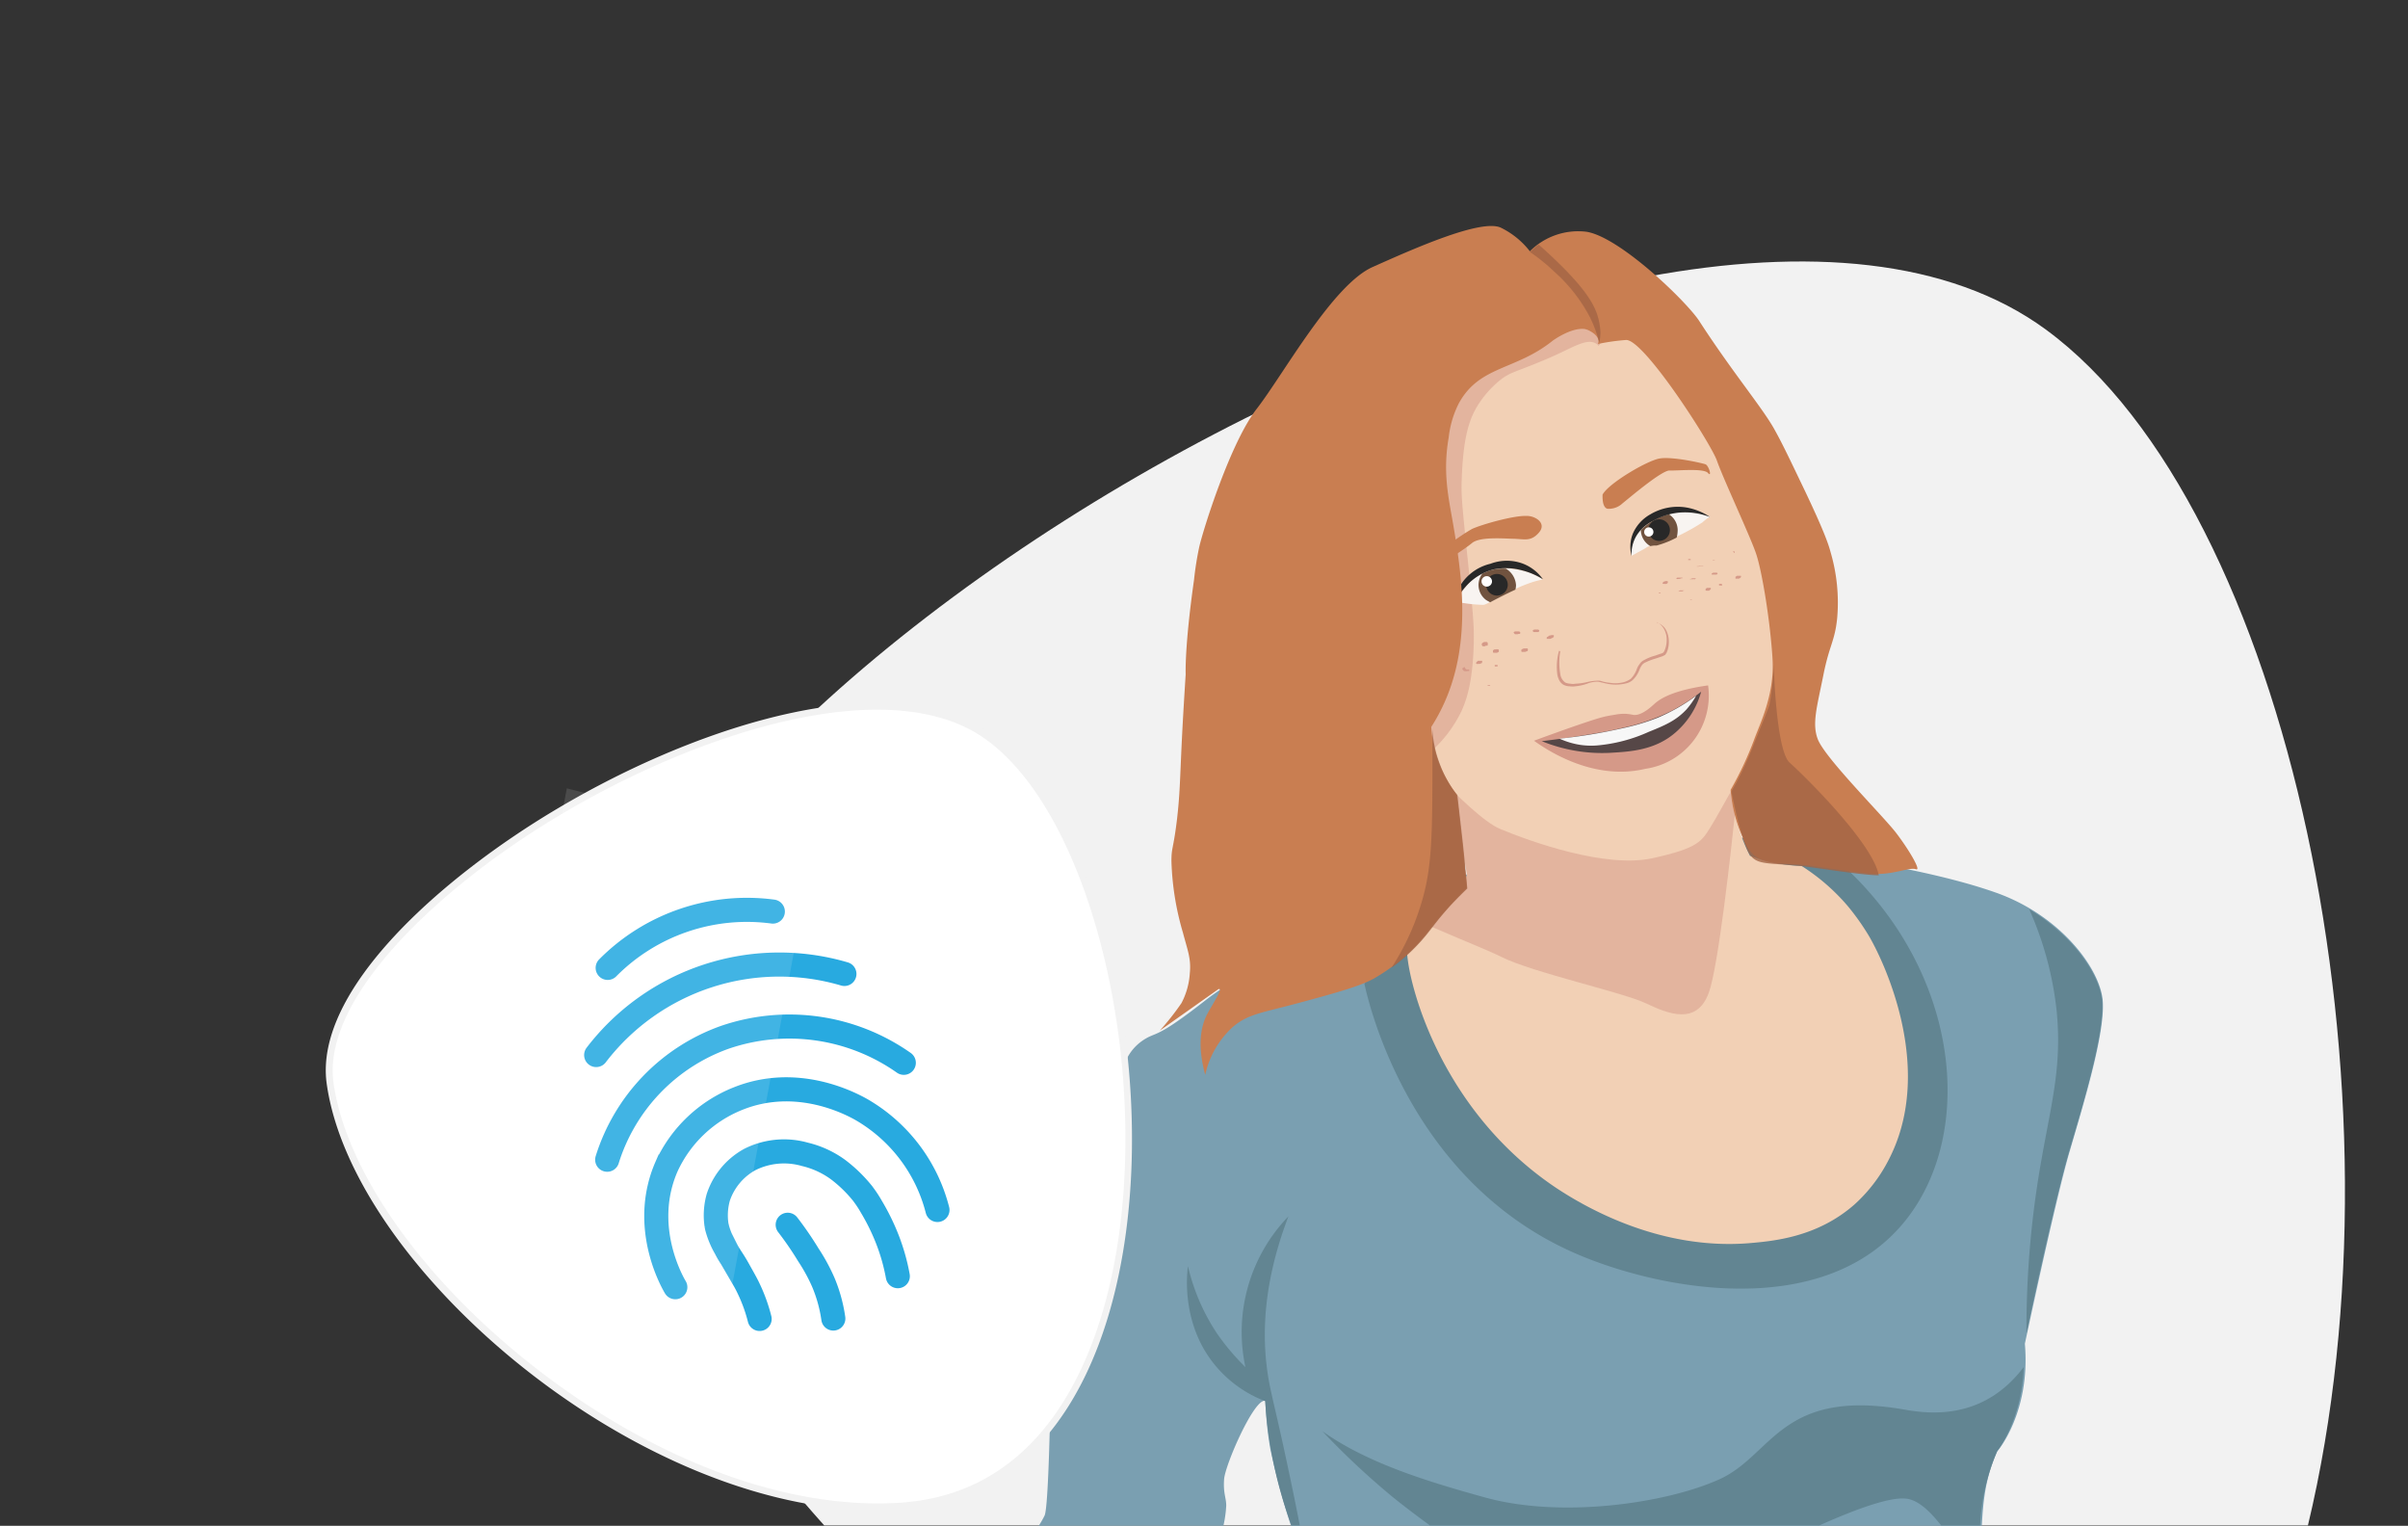 <svg xmlns="http://www.w3.org/2000/svg" width="382" height="242" fill="none"><rect width="100%" height="100%" fill="#333333" stroke="none"/><path fill="#F2F2F2" d="M324.53 52.255C262.89 7.079 85.285 114.637 94.554 175.567c3.177 20.962 16.605 44.544 36.202 66.379h235.369c16.42-68.442-2.893-161.338-41.595-189.691"/><path fill="#7A9FB1" d="M316.418 141.505c-10.382-3.636-27.49-6.332-38.855-7.107s-52.928 5.458-52.928 5.458-25.296 12.446-33.429 18.822-7.642 4.804-9.946 6.365a7.53 7.53 0 0 0-2.893 3.821c-.338.644-2.249.644-2.893 1.769a32.9 32.9 0 0 1-4.651 7.991c-2.893 3.33-4.17 15.143-4.018 19.946s-.152 39.74-1.091 41.803c-.317.655-.644 1.168-.917 1.627h29.28c.243-1.051.393-2.121.448-3.199 0-1.277-.491-1.91-.339-4.17.153-2.26 4.793-12.937 6.551-12.446.085 2.562.348 5.116.786 7.642A121 121 0 0 0 204.798 242h109.589c.241-4.312.634-7.784 2.468-11.824 0 0 5.295-6.081 4.367-17.053 0 0 4.803-22.642 7.052-30.339s5.732-19.018 5.295-24.106c-.436-5.087-6.757-13.581-17.151-17.173"/><path fill="#628592" d="M321.91 144.212a53.4 53.4 0 0 1 4.367 16.267c1.091 11.518-2.184 17.84-3.931 33.965a154 154 0 0 0-.873 17.053c1.092-5.295 4.804-22.294 6.714-28.713 2.249-7.642 5.732-19.018 5.284-24.117-.382-4.061-4.596-10.295-11.561-14.455M302.313 223.604c-19.848-3.526-21.082 7.206-29.554 11.027s-25.044 6.223-37.119 2.893c-8.669-2.402-18.625-5.35-25.874-10.535a123 123 0 0 0 10.731 10.087c.765.644 2.904 2.358 6.343 4.869h61.771c6.081-2.707 11.769-4.77 14.193-4.181 1.911.459 3.614 2.271 5.142 4.181h6.179a34 34 0 0 1 2.697-11.779s3.876-4.706 4.214-13.331c-3.439 4.509-9.029 8.527-18.723 6.769M250.116 134.365a66.13 66.13 0 0 0-33.669 21.66c.732 3.374 7.206 31.213 33.276 42.687 13.232 5.83 39.795 11.071 52.688-5.295 11.027-14.018 8.428-39.302-10.099-56.214a66.85 66.85 0 0 0-42.196-2.838M197.571 216.835a37 37 0 0 1-4.509-5.338 32.6 32.6 0 0 1-4.607-10.678c-.197 1.518-1.027 9.597 4.607 16.071a19.1 19.1 0 0 0 7.642 5.338 69.6 69.6 0 0 0 4.171 19.717h1.321a428 428 0 0 0-1.802-8.832c-2.183-10.393-2.991-12.599-3.428-16.278-.688-5.535-.546-13.526 3.428-23.909a26.39 26.39 0 0 0-6.823 23.909"/><path fill="#F2D0B5" d="M274.277 123.142a30.7 30.7 0 0 0 1.517 8.133 29.7 29.7 0 0 0 1.813 4.455q1.252.472 2.554.786c1.839.499 3.73.777 5.634.829a32.4 32.4 0 0 1 7.303 6.333 38 38 0 0 1 3.429 4.847c2.696 4.651 10.48 21.616 2.936 35.722a24.6 24.6 0 0 1-5.295 6.812c-5.873 5.153-12.74 5.787-16.758 6.125-13.92 1.092-25.58-5.459-30.678-8.865-17.686-11.911-22.927-30.973-23.472-36.661-.055-.633-.83-9.16-.83-9.16s9.989-2.358 10.24-3.58c.251-1.223-3.275-12.839-3.275-12.839z"/><path fill="#D59988" d="M274.572 124.954c-1.092-.589-2.26-1.092-3.385-1.616l-41.803 2.697s3.527 11.605 3.275 12.839c-.251 1.234-10.24 3.57-10.24 3.57s-1.179.982-1.092 1.965c6.42 3.035 14.193 6.026 16.813 7.347 4.989 2.501 19.302 5.634 22.927 7.359s8.089 3.526 10-1.627c1.518-4.116 3.526-22.348 4.258-29.346-.415-1.179-.612-2.304-.753-3.188" opacity=".5"/><path fill="#F2D0B5" d="M220.716 114.855s12.293 14.553 17.249 16.617c4.957 2.063 16.759 6.266 24.161 4.651s7.838-2.741 9.269-5.001c1.43-2.259 7.838-14.192 8.734-15.186s3.58-13.101 3.58-13.101l-15.262-46.486-26.366-7.642-34.062 27.926z"/><path fill="#D59988" d="M253.599 54.82a2 2 0 0 0-.349-.294c-1.474-.983-3.723.59-6.955 2.008-5.928 2.599-6.55 2.304-8.526 3.92a16.4 16.4 0 0 0-3.144 3.537c-1.616 2.446-2.501 5.459-2.741 12.01-.098 2.5 0 3.58 1.027 13.471.786 8.134.938 9.76.884 12.403-.142 6.616-1.277 9.411-1.954 10.917a20.3 20.3 0 0 1-4.367 5.972l-1.518-3.81-4.509-38.615 13.243-23.767 22.927-2.697z" opacity=".5"/><path fill="#D59988" d="M243.348 117.487c5.589-2.064 9.76-3.483 11.026-3.778.743-.196 1.813-.338 2.064-.393.486-.081.98-.114 1.474-.098q.552.034 1.091.153c1.376.295 3.144-1.474 3.385-1.671 1.091-1.026 3.329-2.249 8.581-2.991a11.734 11.734 0 0 1-9.957 13.232c-8.494 2.031-16.038-3.308-17.664-4.454"/><path fill="#564747" d="M244.581 117.552c1.66-.196 3.963-.491 6.66-.928s4.17-.688 6.179-1.179a32.8 32.8 0 0 0 7.839-2.74 32 32 0 0 0 4.607-2.992 13.1 13.1 0 0 1-4.018 6.42c-3.275 2.893-7.303 3.089-10.491 3.275a25.3 25.3 0 0 1-10.776-1.856"/><path fill="#F7F7F7" d="M269.08 110.347a29.2 29.2 0 0 1-6.081 3.482 34.4 34.4 0 0 1-5.775 1.714 83 83 0 0 1-9.826 1.616 12.6 12.6 0 0 0 3.275.983c.86.126 1.731.159 2.599.098a25.1 25.1 0 0 0 8.33-2.184c2.74-1.091 4.367-1.856 5.928-3.526a13.2 13.2 0 0 0 1.55-2.183"/><path fill="#D59988" d="M247.518 103.294a10.9 10.9 0 0 0 0 3.581 1.94 1.94 0 0 0 .786 1.375c.247.113.515.176.786.186.292.055.592.055.885 0a9.6 9.6 0 0 0 1.757-.24 8 8 0 0 1 1.867-.24c.339 0 .59.142.884.196q.437.103.885.142a5.3 5.3 0 0 0 1.757 0 3.54 3.54 0 0 0 1.583-.633c.409-.422.725-.924.928-1.474.099-.301.251-.582.448-.83.183-.302.454-.541.775-.687a7.3 7.3 0 0 1 1.725-.688l.83-.295c.142 0 .24-.098.393-.142l.098-.098.098-.153a4 4 0 0 0 .393-1.66 3.5 3.5 0 0 0-.349-1.725 2.5 2.5 0 0 0-1.223-1.222v.054a2.52 2.52 0 0 1 1.42 1.092c.311.554.48 1.177.491 1.812a4.1 4.1 0 0 1-.339 1.867c-.054.099-.098.142-.152.24a.44.44 0 0 1-.241.197q-.21.127-.447.196l-.874.295a9.7 9.7 0 0 0-1.67.633 1.37 1.37 0 0 0-.589.492 4.3 4.3 0 0 0-.393.786 4.3 4.3 0 0 1-1.092 1.572 2.4 2.4 0 0 1-.874.437 6.7 6.7 0 0 1-2.795.142c-.589-.088-1.233-.284-1.768-.383a4.6 4.6 0 0 0-1.769.339 8.2 8.2 0 0 1-1.812.393c-.308.044-.62.044-.928 0a2.2 2.2 0 0 1-.983-.251 1.76 1.76 0 0 1-.687-.775 2.9 2.9 0 0 1-.284-.939 9.2 9.2 0 0 1 .284-3.668zM264.331 92.606c.055 0 .098 0 .153-.099a.1.1 0 0 0 .067-.031.1.1 0 0 0 .031-.067v-.196s-.142-.055-.196-.055h-.099c-.098 0-.142.055-.24.055a.23.23 0 0 0-.142.098.1.1 0 0 0-.069.029.1.1 0 0 0-.029.07c-.055 0-.055 0-.055.097 0 .099 0 0 .055.099h.295c.065.054.131 0 .229 0M267.071 93.73l.099-.098h-.688c0 .054-.099.054-.142.098h-.055v.055h.59l.098-.055a.23.23 0 0 0 .142-.098zM266.143 91.82h.208a.66.66 0 0 0 .338-.099h.153c.055 0 .055 0 .055-.098h-.786c-.099 0-.099.055-.153.055v.153a.4.4 0 0 0 .196 0zM268.84 91.918q.04 0 .069-.029a.1.1 0 0 0 .029-.07h.055v-.098h-.492c-.098 0-.152.055-.251.099a.15.15 0 0 0-.098 0h-.054v.054h.491s.153 0 .251-.054zM269.724 89.81q.098-.007.197 0h.24l.054-.054h-.589s-.098.055-.197.055h-.24v.054h.24c.142 0 .197-.054.295-.054M271.143 93.687v-.055s.099 0 .153-.098c.055-.099.099 0 .099-.099v-.196h-.295a2 2 0 0 0-.24 0h-.055a.23.23 0 0 0-.142.098l-.098.099v.196a.28.28 0 0 0 .196.055h.382M235.662 102.41h.196c.099 0 .099 0 .153-.099a.18.18 0 0 0 0-.142v-.251c-.054 0-.098-.087-.153-.087h-.393a.43.43 0 0 0-.196.087s-.099.055-.142.099a.2.2 0 0 0-.046.069.2.2 0 0 0-.009.083v.142l.055.099c.032.05.083.085.142.098h.098a.6.6 0 0 1 .251 0zM234.188 105.15v-.098.152a.12.12 0 0 0 .098.099.2.2 0 0 0 .153 0h.251a.47.47 0 0 0 .251-.099h.098q.056-.094.099-.196v-.098a.16.16 0 0 0-.055-.099.18.18 0 0 0-.153 0h-.24a.3.3 0 0 0-.196 0 .23.23 0 0 0-.142.099l-.099.098a.23.23 0 0 0-.098.196v.099zM237.572 103.49l.099-.054s.098 0 .098-.098a.18.18 0 0 0 0-.142v-.099a.1.1 0 0 0-.008-.037.1.1 0 0 0-.021-.032.1.1 0 0 0-.032-.021.1.1 0 0 0-.037-.008h-.099a.24.24 0 0 0-.24 0h-.153c-.098 0-.142 0-.24.098 0 0-.098 0-.098.099a.13.13 0 0 0 0 .098v.142a.11.11 0 0 0 .098.098h.491s.088 0 .142-.044M240.149 100.401l.142.142s0 .054.098.054h.338s.153-.054.197-.054h.098c.055 0 .098 0 .153-.099v-.152l-.153-.142h-.731c0 .054-.099.054-.142.098h-.055a.13.13 0 0 1 .039.043.13.13 0 0 1 .016.055zM241.339 103.097v.197a.13.13 0 0 0 .033.065.13.13 0 0 0 .065.033c.049.02.104.02.153 0h.338a.48.48 0 0 0 .251-.098h.099s.098-.098.098-.153v-.196a.12.12 0 0 0-.098-.099.2.2 0 0 0-.153 0h-.339a.48.48 0 0 0-.251.099h-.098a1 1 0 0 0-.098.152M243.151 100.106l.153.142h.731c.055-.055.099-.055.153-.153v-.098l-.153-.153h-.633l-.098.055s-.098 0-.153.142v.065M246.197 101.231l.197-.142a.12.12 0 0 0 .064-.034.1.1 0 0 0 .034-.065v-.196c0-.055 0-.055-.098-.055h-.339l-.153.055c-.098 0-.142 0-.24.098l-.196.142a.1.1 0 0 0-.067.032.1.1 0 0 0-.032.066v.197h.59q.135-.062.251-.153zM271.536 91.034v.098h.743s.098 0 .142-.098h.054s0-.099-.054-.099v-.098a.2.2 0 0 0-.098 0h-.153a.34.34 0 0 0-.197 0h-.142c-.054 0-.153 0-.196.098h-.088zM275.849 91.776l.098-.055s.087 0 .142-.098.098 0 .098-.098v-.197h-.633s-.098.055-.142.099c-.043.043-.098 0-.098.098v.251q.098.03.196 0h.153a.34.34 0 0 0 .197 0zM275.085 87.704h.098v-.24h-.251v.098h.153zM231.415 103.829h.251-.393c.098.054.142.054.142 0M233.456 108.633a.17.17 0 0 0 0-.099h-.349.349zM272.661 92.759l.098.098h.437v-.153l-.098-.098h-.295c-.055 0-.098 0-.098.098zM271.973 88.883h.055v-.055h-.197a.15.15 0 0 0-.098 0h-.055v.055h.197q.049.015.098 0M268.152 88.828h.055v-.153h-.393v.153h.349zM268.392 95.248v-.153h-.196a.15.15 0 0 0-.099.055h-.054.196a.163.163 0 0 0 .142 0zM263.392 94.08q.046-.039.055-.099h-.295v.099h.24M237.125 105.598v.098h.447v-.219h-.447zM236.251 108.753h.142v-.099h-.196a.2.2 0 0 0-.071-.016.2.2 0 0 0-.071.016H236v.099h.295zM232.812 106.187h-.196s0-.055-.098-.055h.054l-.153-.141v-.099c0-.098-.196-.098-.251 0a.23.23 0 0 0-.142.099c-.054 0-.054 0-.054.098.06.141.163.259.294.338a1 1 0 0 0 .546 0h.197a.13.13 0 0 0 .065-.033.12.12 0 0 0 .033-.065c0-.098-.196-.197-.251-.142z"/><path fill="#F8F4F1" d="M240.367 90.302a14 14 0 0 1 2.053.448c.82.276 1.596.67 2.303 1.168a14 14 0 0 0-2.402.688q-1.415.51-2.74 1.223c-3.777 1.91-3.723 2.008-4.269 2.107a24 24 0 0 1-4.454-.535q.755-1.201 1.649-2.304a8 8 0 0 1 3.821-2.598 8.9 8.9 0 0 1 4.039-.197"/><path fill="#71533F" d="M238.893 90.193a7.2 7.2 0 0 0-2.554.295 15 15 0 0 0-1.169.48 2.96 2.96 0 0 0 .492 4.127c.24.186.491.284.731.437.535-.295 1.474-.786 3.275-1.67l.732-.34q.089-.338.098-.687a3.27 3.27 0 0 0-1.605-2.642"/><path fill="#282828" d="M237.474 94.462a1.714 1.714 0 1 0 0-3.428 1.714 1.714 0 0 0 0 3.428"/><path fill="#fff" d="M235.858 93.043a.83.83 0 1 0 .001-1.66.83.83 0 0 0-.001 1.66"/><path fill="#282828" d="M230.902 95.346c.437-.831.976-1.605 1.605-2.303a8.8 8.8 0 0 1 4.465-2.74 9.76 9.76 0 0 1 4.454.152 11.7 11.7 0 0 1 3.341 1.42 6.9 6.9 0 0 0-3.526-2.599 7.33 7.33 0 0 0-4.804.142 7.7 7.7 0 0 0-4.258 2.697 6.08 6.08 0 0 0-1.277 3.231"/><path fill="#F8F4F1" d="M259.866 84.516a7.4 7.4 0 0 0-.59.983 5.6 5.6 0 0 0-.437 2.652c.492-.25.885-.49 1.18-.644l.971-.535q.329-.224.688-.393c.337-.098.686-.15 1.037-.152a33.6 33.6 0 0 0 7.348-3.57c.928-.841 1.277-.885 1.277-.885a11.06 11.06 0 0 0-6.671-.436 9.7 9.7 0 0 0-4.803 2.98"/><path fill="#71533F" d="M266.143 84.08a3 3 0 0 0-1.375-2.5h-.099a9.64 9.64 0 0 0-4.367 2.5 2.99 2.99 0 0 0 1.518 2.543c.321-.08.652-.114.983-.098 1.107-.3 2.176-.725 3.187-1.267.099-.385.15-.781.153-1.179"/><path fill="#282828" d="M263.196 85.793a1.714 1.714 0 1 0 0-3.429 1.714 1.714 0 0 0 0 3.43"/><path fill="#fff" d="M261.536 85.105a.732.732 0 1 0 0-1.463.732.732 0 0 0 0 1.463"/><path fill="#282828" d="M258.84 88.195a5.5 5.5 0 0 1 .687-3.09 6.2 6.2 0 0 1 2.741-2.5 10.15 10.15 0 0 1 4.367-1.32 11 11 0 0 1 4.661.73 9.8 9.8 0 0 0-3.733-1.517 8.5 8.5 0 0 0-5.776 1.092 6.4 6.4 0 0 0-2.751 3.035 5.62 5.62 0 0 0-.196 3.57"/><path fill="#C97E51" d="M242.223 81.83c1.376 0 3.188 1.168 1.911 2.642s-2.304 1.026-4.018.983-5.393-.35-6.616.688-5.142 3.471-5.142 3.471l.24-2.183a31.5 31.5 0 0 1 4.902-3.526c1.518-.71 6.649-2.173 8.723-2.075M254.232 78.446s-.153 2.052.786 2.249a3.16 3.16 0 0 0 2.402-.884c.633-.48 6.169-5.24 7.446-5.186s5.393-.393 6.081.393.142-1.18-.393-1.376-5.295-1.277-7.304-.917-8.09 3.952-9.018 5.72"/><path fill="#C97E51" d="M300.839 132.16c-2.009-2.653-11.223-11.813-12.446-14.859-.983-2.489-.153-5.142.873-10.284.939-4.706 1.824-5.339 2.184-9.018a28.3 28.3 0 0 0-1.026-10.339c-.295-1.092-.841-3.046-4.564-10.786-1.954-4.062-2.937-6.169-4.258-8.57-1.812-3.385-6.714-9.171-12.009-17.348-1.91-2.992-12.5-13.287-17.883-14.193a10.85 10.85 0 0 0-9.017 3.09 13.05 13.05 0 0 0-4.564-3.723c-3.09-1.518-14.018 3.384-20.383 6.223s-14.192 17.107-18.385 22.49c-4.192 5.382-8.526 19.269-9.116 21.91q-.555 2.599-.83 5.241c-1.517 10.688-1.321 14.946-1.321 14.946-.152 2.457-.393 6.081-.633 10.983-.295 6.267-.295 8.134-.742 12.009-.59 4.902-.884 4.367-.884 6.671a44.3 44.3 0 0 0 1.823 11.321c.731 2.784 1.321 4.116 1.092 6.42a11.7 11.7 0 0 1-1.321 4.749 42 42 0 0 1-3.439 4.367l9.268-6.551s.142-.098.241 0c.294.197-1.365 2.741-2.009 3.974-.928 1.813-1.616 4.749-.295 9.597a14.4 14.4 0 0 1 4.367-7.588c2.446-2.107 4.749-2.26 10.677-3.875 6.769-1.813 10.153-2.839 12.064-4.018a29.6 29.6 0 0 0 7.839-6.714c.589-.732 1.561-2.064 3.275-3.974a66 66 0 0 1 3.275-3.472 302 302 0 0 0-.884-8.581c-.24-2.107-.437-4.214-.732-6.267a15.3 15.3 0 0 1-1.572-2.358 18 18 0 0 1-1.517-3.428 20.2 20.2 0 0 1-.939-4.902 29 29 0 0 0 2.183-4.072c4.269-9.695 2.599-20.438 1.278-28.178-.688-4.018-1.671-8.079-.688-13.669.201-1.879.741-3.706 1.594-5.393 3.275-6.026 8.963-5.197 14.891-9.946 0 0 2.85-2.107 5.055-1.867q.326.07.633.197c2.184 1.092 1.474 2.183 1.474 2.183q2.207-.462 4.454-.633c2.795-.25 13.527 16.464 14.455 19.16s5.197 11.813 6.179 14.652 2.304 11.026 2.642 16.911c.295 5.688-2.052 10.197-2.936 12.686a54 54 0 0 1-3.723 7.948 22.5 22.5 0 0 0 1.91 7.544 6.9 6.9 0 0 0 1.714 2.74c1.714 1.474 4.215 1.375 6.857 1.517 2.303.099 10.153 1.529 12.893 1.529s5.098-1.092 6.026-.743-1.091-3.067-3.1-5.709"/><path fill="#A36445" d="M232.769 140.926c-.197-2.347-.448-4.705-.688-7.052-.295-2.599-.59-5.197-.884-7.752a18 18 0 0 1-2.839-5.087 17 17 0 0 1-.786-2.751 17 17 0 0 1-.338-2.795v6.179c0 10.044-.099 15.099-1.278 19.848a39.6 39.6 0 0 1-5.24 12.009 29.2 29.2 0 0 0 4.465-3.974c1.758-1.91 2.446-3.188 4.793-5.786 1.179-1.267 2.151-2.205 2.795-2.839M283.928 120.98c-2.009-1.714-2.5-13.33-2.544-15.677a42 42 0 0 1-.688 6.474c-.098.393-.829 2.183-2.303 5.83a58 58 0 0 1-2.893 6.419c-.339.633-.634 1.092-.83 1.518.098.633.295 1.473.535 2.554a45 45 0 0 0 1.375 4.99c1.278 4.366 2.249 3.635 8.571 4.214 2.303.196 10.153 1.528 12.893 1.528-.928-5.109-11.911-15.885-14.116-17.85M253.599 54.82a1 1 0 0 0 0-.884 21 21 0 0 0-1.375-3.624 25.5 25.5 0 0 0-5.688-7.25 29.5 29.5 0 0 0-3.822-3.09 9 9 0 0 1 .732-.687q.302-.271.644-.491a81 81 0 0 1 3.963 3.722c3.537 3.581 4.662 5.59 5.251 7.151.337.965.535 1.972.59 2.992a8 8 0 0 1-.295 2.161" opacity=".8"/><path fill="#fff" d="M156.893 116.93c-27.49-20.187-108.367 26.966-104.524 54.838 4.061 29.313 51.443 69.752 90.615 67.11 49.445-3.374 42.076-101.38 13.963-121.948"/><path fill="#F2F2F2" d="M139.25 239.544c-38.375 0-83.376-38.484-87.427-67.689-2.041-14.88 18.352-32.752 36.443-43.506 23.385-13.93 53.779-23.003 68.911-11.856 18.559 13.56 28.046 59.762 18.843 91.543-3.919 13.559-12.85 30.001-33.091 31.387a50 50 0 0 1-3.679.121m-.098-126.981c-15.208 0-34.401 7.227-50.33 16.714-19.214 11.442-37.763 28.986-35.918 42.415 1.943 14.029 14.193 31.344 31.934 45.176 19.04 14.848 40.198 22.676 58.058 21.464 19.652-1.332 28.277-17.381 32.109-30.569 9.094-31.421-.208-77.023-18.44-90.364-4.574-3.384-10.59-4.836-17.413-4.836"/><path stroke="#28AAE0" stroke-linecap="round" stroke-miterlimit="10" stroke-width="3.821" d="M124.959 194.258a52 52 0 0 1 3.275 4.771 29 29 0 0 1 2.348 4.29 23.3 23.3 0 0 1 1.615 5.808"/><path stroke="#28AAE0" stroke-linecap="round" stroke-miterlimit="10" stroke-width="3.821" d="M120.505 209.193a25.5 25.5 0 0 0-1.649-4.618c-.415-.906-.808-1.583-1.572-2.948-1.092-1.998-1.463-2.238-2.183-3.679a13.3 13.3 0 0 1-1.332-3.166c0-.098-.066-.251-.098-.448a10.55 10.55 0 0 1 .283-4.454 10.7 10.7 0 0 1 5.011-5.983 12.1 12.1 0 0 1 8.734-.808 14.65 14.65 0 0 1 5.241 2.413 22 22 0 0 1 3.919 3.81l.175.24a18 18 0 0 1 1.212 1.867 34.7 34.7 0 0 1 2.565 5.252 31.7 31.7 0 0 1 1.616 5.742"/><path stroke="#28AAE0" stroke-linecap="round" stroke-miterlimit="10" stroke-width="3.821" d="M107.131 204.16c-.557-.939-5.524-9.695-1.387-19.149a21.05 21.05 0 0 1 11.311-10.754c9.443-3.81 17.981.841 19.477 1.66a25.72 25.72 0 0 1 12.184 15.994"/><path stroke="#28AAE0" stroke-linecap="round" stroke-miterlimit="10" stroke-width="3.821" d="M96.323 183.941a30.13 30.13 0 0 1 18.559-19.379 31.54 31.54 0 0 1 28.495 4.007M94.576 167.335a36.58 36.58 0 0 1 39.379-12.86M96.4 153.514a31.1 31.1 0 0 1 26.201-8.931"/><path fill="#fff" d="m114.435 213.08-39.02-9.848 14.5-78.191 39.018 9.848z" opacity=".12"/></svg>